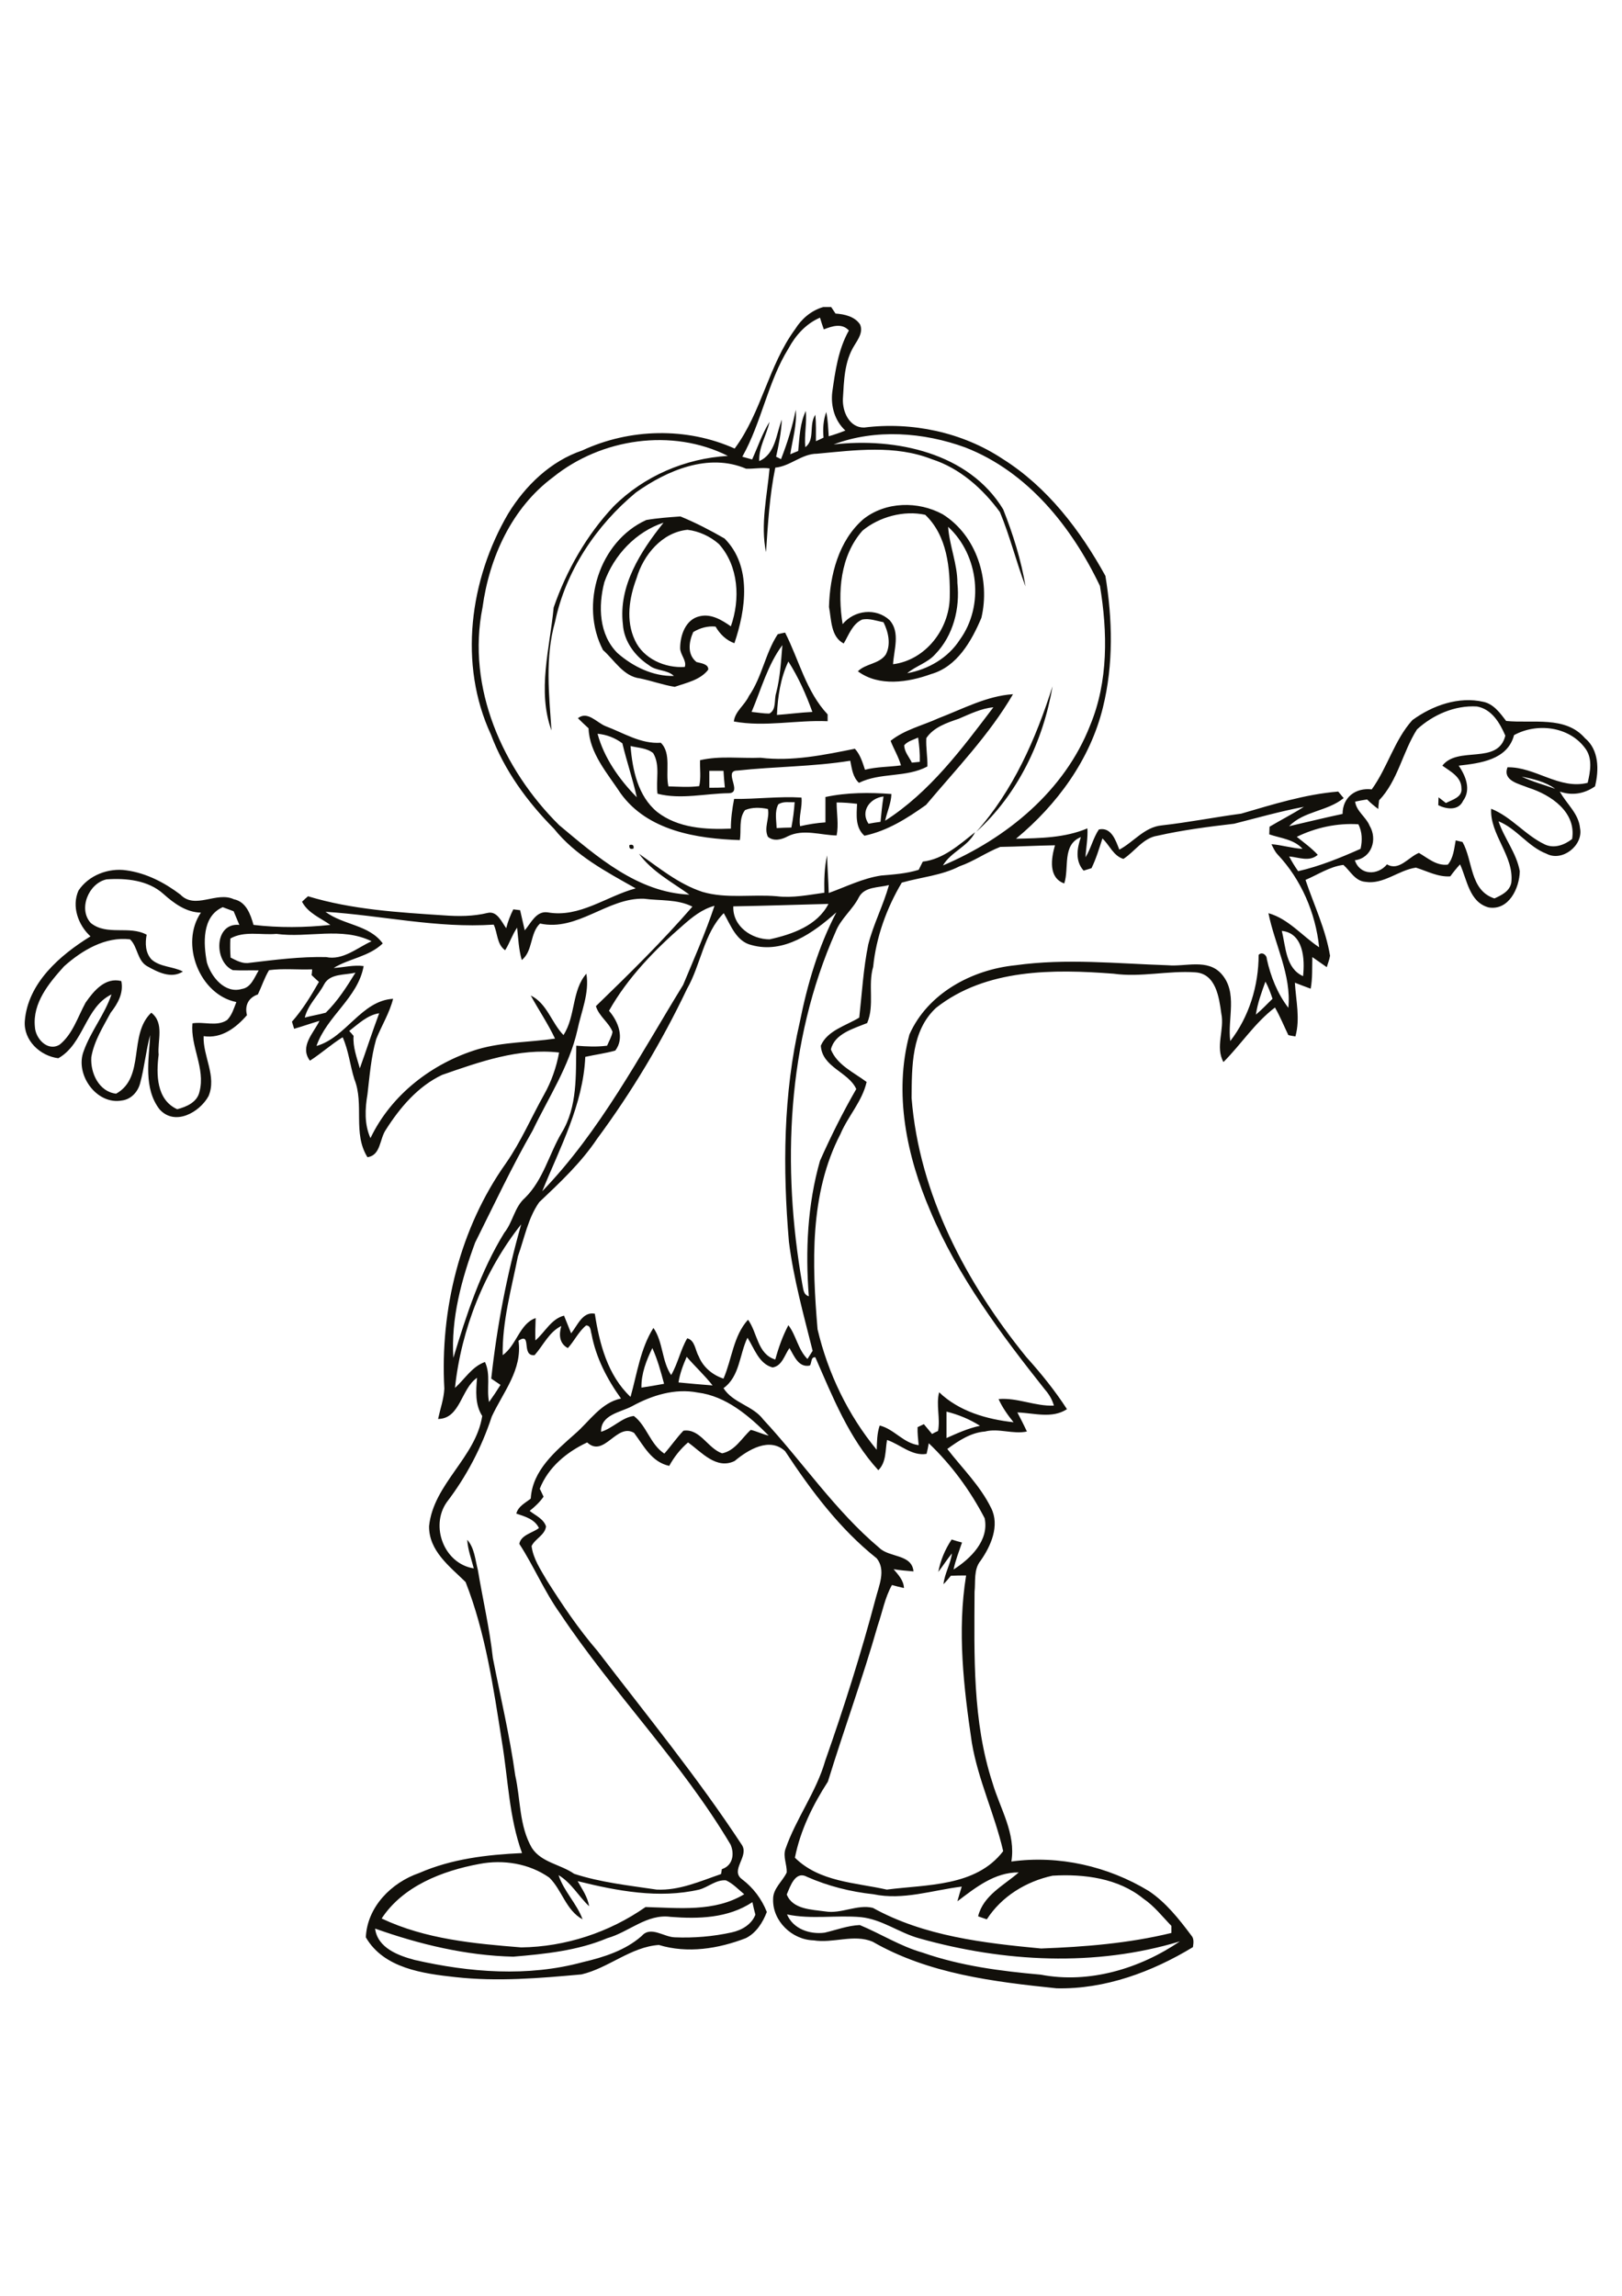 <?xml version="1.0" encoding="utf-8"?>
<!-- Generator: Adobe Illustrator 21.0.2, SVG Export Plug-In . SVG Version: 6.00 Build 0)  -->
<svg version="1.2" baseProfile="tiny" id="Layer_1" xmlns="http://www.w3.org/2000/svg" xmlns:xlink="http://www.w3.org/1999/xlink"
	 x="0px" y="0px" viewBox="0 0 595 842" overflow="scroll" xml:space="preserve">
<path fill="#12100B" d="M230.9,309.9c1.2-0.3,1.7,0.1,1.5,1.3C231.2,311.6,230.7,311.1,230.9,309.9 M285.5,295
	c-1.4,2.7-0.7,5.8-0.6,8.7c1.8-0.1,3.6-0.2,5.4-0.2c0.6-3.1,1-6.2,1.2-9.3C289.5,294.3,287.3,293.8,285.5,295 M318.6,302.1
	c1.5-0.3,2.9-0.5,4.4-0.7c0.3-3.1,0.6-6.2,1.1-9.3C319.1,292.7,315.5,297.5,318.6,302.1 M260.2,282.7c0,2.1,0,4.1,0,6.2
	c1.9,0,3.8,0,5.7-0.1c-0.2-2-0.4-4.1-0.5-6.1C263.7,282.7,261.9,282.7,260.2,282.7 M331.7,273.3c0,2.4,1.8,4.3,2.8,6.4
	c0.7-0.1,2.2-0.2,2.9-0.3c0.1-3-0.2-6-0.6-8.9C335.1,271.3,333,271.8,331.7,273.3 M219.2,269.1c2.4,8.9,8,16.8,14.4,23.3
	c-1.5-6.7-3.7-13.1-5.3-19.8C225.6,270.6,222.5,269.4,219.2,269.1 M351.7,263.6c-4.4,1.5-9.2,3.1-11.9,7.1
	c-0.2,3.5,0.5,6.9,0.4,10.4c-7.9,4.2-17.2,2.1-25.1,6c-2.3-2.1-2.6-5.2-3.2-8.1c-13.7,2.2-27.6,2.1-41.4,3.6c-5.4,0,2.1,8.1-3.1,8.3
	c-8.7,0.1-17.6,2.4-26.2,0.2c-0.7-4.9,1.1-10.4-1.6-14.9c-2.3-1.9-5.5-1.9-8.3-2.6c0.7,8.7,2.7,18.4,9.8,24.2
	c7.6,5.9,17.7,6.5,27,6.1c0-3.7,0.5-7.3,1.2-10.9c8.2,0.1,16.4-1,24.7-0.5c0.4,3.5-1.1,7-0.5,10.5c3.1-0.7,6.2-1.2,9.3-1.4
	c0-3.1,0-6.2,0-9.3c7.9-1.7,16.2-1.7,24.2-1.1c-0.1,3.4-1.6,6.5-2.3,9.8c16.4-10.5,28.1-26.3,39.7-41.6
	C360,259.8,355.9,261.8,351.7,263.6 M344.3,263.4c8.9-3.4,17.7-8.2,27.3-8.8c-8.7,14.9-20.8,27.4-31.9,40.6
	c-6.9,4.9-14.1,9.5-22.6,11.3c-3.4-3-2.9-7.6-2.7-11.7c-2.5-0.3-5-0.5-7.5-0.5c0,4,0.8,8.1,0,12.1c-5.9-0.1-12.2-2.5-17.9,0.3
	c-2.2,1.2-5.1,2-7.3,0.2c-1.6-3.3,0.7-6.8,0-10.2c-2.8-0.6-5.8-0.7-8.4,0.4c-2.4,3.1-1.3,7.4-1.9,11c-15.8-0.5-33.8-3.4-43.7-17.1
	c-4.8-7.3-11.5-14.8-11.8-23.9c-1.3-1.2-2.6-2.4-3.9-3.7c3.5-2.8,6.9,1.6,10.1,2.9c6.7,2.5,12.9,6.6,20.3,6.1c4,3.9,1.6,10.8,2.8,16
	c3.8,0.1,7.5,0.4,11.3-0.1c0.7-3.1,0.2-6.3,0.3-9.5c7.3-1.7,14.8-0.6,22.2-0.9c11.6,1.4,23.2-1,34.6-3.3c2,2.2,2.8,5,3.7,7.7
	c4.3-1.1,8.8-1,13.2-1.6c-0.9-3.2-2.6-5.9-3.8-9C331.8,267.6,338.4,266.1,344.3,263.4 M358.1,305.1c13.6-15.2,21.9-34.2,28-53.4
	C382.7,271.8,373.3,291.4,358.1,305.1 M285,262.2c4.3-0.3,8.6-0.9,13-1.1c-2.3-6.4-5.1-12.7-8.8-18.5
	C286.3,248.7,285.3,255.5,285,262.2 M275.7,261.1c2.2,0.2,4.3,0.6,6.5,0.6c2.7-1.4,1.7-5,2.5-7.5c1.5-5.7,1.8-11.7,2.3-17.6
	C281.6,243.8,279.2,252.9,275.7,261.1 M285.3,232.6c0.7-0.2,2.1-0.5,2.7-0.6c5.1,10,7.7,21.6,15.6,30c0,0.6,0,1.8,0,2.5
	c-11.4-0.5-23,2.2-34.4,0.1c0.4-3.7,4-6,5.5-9.3C279.6,248.2,280.7,239.6,285.3,232.6 M233.5,212.1c-2.7,7.2-4,15.5-0.6,22.7
	c3.1,6.8,11.1,10.3,18.3,9.8c0.8-2.3-1.7-4.5-1.7-6.9c0-4.7,2-10.6,7.2-11.7c4.2-1,8.1,1.4,11.4,3.7c3.5-9.9,2.9-22.1-4.4-30.2
	c-3.2-2.8-7.3-4.7-11.5-5.2C242.9,195.2,236,203.5,233.5,212.1 M221.7,213.5c-2.3,8.8-2,19.2,4.8,26c5.7,5,13.1,8.6,20.7,8.4
	c-2.5-2.4-6.4-1.7-9.1-3.9c-5.1-3.3-9.2-8.7-9.6-15c-1.7-14.1,6.5-26.8,14.9-37.3C233.3,195,225.2,203.6,221.7,213.5 M237.1,190.7
	c4.1-0.7,8.3-1,12.5-1.3c5.6,2.3,11,5.1,16.2,8.1c10.1,10.2,7.8,26,3.6,38.4c-3-1.1-5.3-3.3-6.9-6.1c-2.9-0.3-5.7,0.5-8.2,2
	c-1.6,3.6-2.3,8.2,1.2,11c1.5,0.4,4.5,0.7,4.3,2.8c-2.9,3.8-8,4.8-12.3,6.3c-4.3-0.7-8.4-2.2-12.7-3.1c-6.1-0.7-9.4-6.7-13.6-10.4
	C212.5,221.8,219.8,198.5,237.1,190.7 M347.8,193.2c0.5,7,3.4,13.6,3.4,20.6c1,9.3-1.5,19.3-8.1,26.1c-2.8,3.2-7.1,4.3-10.3,7
	c7.7-1.4,15-5.6,19.3-12.3C361.1,222.2,359.1,203.6,347.8,193.2 M316.4,194.6c-8.2,9.3-9.2,22.6-7.3,34.3c4.3-5.2,12.3-6.1,17.3-1.4
	c3.9,4.5,1.5,10.8,1.2,16.1c11.9-1.5,20.6-12.8,20.8-24.5c0.2-10.6-0.9-22.6-9-30.3C331.6,187.1,322.6,189.5,316.4,194.6
	 M316.7,190.4c8.2-6.5,20.1-6.7,29.1-1.8c12.5,7.8,17.5,24.1,14.2,38c-3.6,8.5-8.9,17.9-18.4,20.6c-8.5,3.1-19.2,4.7-26.9-1
	c2.9-2.9,7.7-2.6,10.2-6.1c2-3.7,1-8.3-0.8-11.9c-2.6-0.5-5.1-1.5-7.8-1c-3.6,1.6-4.9,5.6-6.8,8.8c-4.8-2.5-4.5-8.8-5.4-13.4
	C304.4,211,307.6,198.3,316.7,190.4 M288.7,702.1c2.3,5.4,8.4,7.4,13.8,6.7c4.3-1,8.4-2.6,12.9-2.8c7.7,3.2,14.9,7.8,23,10.1
	c14,4.9,28.7,6.8,43.4,8.1c17.7,3.4,36.3-2.2,51-12.2c-31,9.4-64.6,7.6-95.5-1.1c-7.4-2-13.7-7-21.5-7.8
	C306.9,702.3,297.6,704,288.7,702.1 M246,703c-8.7-1.2-15.3,5.6-23.2,7.8c-10.9,4.6-22.8,5.8-34.5,6.8c-17.3-0.4-34.4-4.5-50.7-10.3
	c0.9,7.1,8.5,9.9,14.5,11.5c20.2,4.6,41.5,6.3,61.7,0.8c7.7-1.8,15.6-4.3,21.6-9.6c3.3-3.8,8.1,0.4,12.1,0.5
	c7,0.3,14.1-0.3,20.9-1.8c3.7-0.8,7.3-2.9,8.7-6.5c-0.4-1.5-0.8-3.1-1.1-4.6C267.1,703.5,256.3,703.8,246,703 M351.2,697.3
	c0.5-1.8,1-3.6,1.6-5.4c-10.7,1.3-21.5,5.1-32.4,2.8c-8.4-0.9-16.7-3-24.4-6.4c-4.3-2.3-6.1,3.5-7.4,6.5c2.2,5.5,9.2,5.5,14.1,6.2
	c5.9,1,11.7-2.7,17.5-1.3c18.8,10.4,40.7,12.9,61.7,14.9c16.1-0.6,32.2-1.9,47.8-5.7c0-0.7,0-2,0-2.6c-3.3-3.4-6.3-7.3-10.3-10
	c-9.2-7.5-21.8-9.1-33.3-8.4c-9.7,2.1-18.7,7.6-24.1,16c-1.1-0.4-2.2-0.7-3.2-1.1c1.9-7.7,9.4-11.3,14.9-16.1
	C364.9,686.6,357.8,692.3,351.2,697.3 M140,703.6c16.1,7.6,33.8,9.2,51.2,10.6c16.2-0.2,32.3-5.5,45.6-14.8
	c12.2,0.3,25.3,1.9,36.2-4.7c-2.2-1.8-4.1-3.9-6.7-5.1c-3.6-0.3-6.5,2.5-9.8,3.4c-14.8,3.4-30.1,0.5-44.6-3.1
	c1.6,2.9,3.7,5.8,4.2,9.2c-3.9-3.7-6.5-8.6-11.2-11.4c1.9,5.9,6.7,10.4,8.8,16.2c-6.1-3.3-7.5-10.7-12.2-15.3
	c-7.4-5.2-16.9-6.7-25.7-5C162.3,686.1,147.8,691.7,140,703.6 M347.2,517.7c0,3.2,0,6.5,0,9.7c4-1.8,8-3.6,12.3-4.5
	C355.7,520.5,351.6,518.8,347.2,517.7 M231.9,515.7c-4.3,2.3-11.6,3.1-11.4,9.4c4.3-1.3,7.7-5.3,12-5.8c4.7,3.5,6,10.4,11.2,13.8
	c2.4-2.7,4.5-5.8,7-8.4c6.1-0.9,8.9,6.5,14.2,8.3c4.8-1,7.1-5.5,10.5-8.6c2.2,0.5,4.3,1.6,6.6,2.1c-7.2-7.2-15.6-14.5-26.1-15.8
	C247.6,509.1,239.2,511.7,231.9,515.7 M248.9,507c4.2,0.4,8.4,0.8,12.5,1.1c-2.9-3.7-6.4-6.9-9.5-10.5
	C250.6,500.6,249.4,503.7,248.9,507 M239.3,494.4c-2.2,4.5-4.1,9.4-4,14.5c2.8-0.4,5.5-0.9,8.3-1.4
	C242.4,503,241.2,498.6,239.3,494.4 M265.4,509.1c3.5,5.5,10.8,6.4,14.6,11.5c14.4,15.5,26.3,33.4,42.6,47.1
	c3.7,3.6,11.9,2.2,12.5,8.6c-2.4-0.2-4.9-0.4-7.3-0.8c1.7,2,3.7,4.1,3.8,6.9c-1.5-0.3-2.9-0.7-4.4-1.1c-2.6,4.6-3.5,9.9-5.2,14.8
	c-5.5,19.3-12.4,38.1-18.3,57.3c-5.5,8.5-10.1,17.8-12.1,27.9c9,8.9,22.1,9.1,33.7,11.7c14.6-1.9,32.7-1,42.7-14.1
	c-3.1-13.5-9.2-26.1-11.5-39.8c-3-20.2-5.4-41-2.1-61.3c-1.9,0-3.7,0-5.6,0.1c-0.9,1.1-1.7,2.1-2.7,3.1c0.4-3.9,2.6-7.4,3.1-11.3
	c-1.8,2.2-3.3,4.6-5,6.8c0.8-4.3,2.5-8.3,4.9-11.9c1.2,0.4,2.5,0.8,3.8,1.1c-1.1,3.3-2.4,6.5-3.1,9.9c6.3-4,13.1-10.7,11.4-18.8
	c-5.3-10.2-12.2-19.6-20.5-27.5c-0.2,1.3-0.5,2.6-0.8,3.9c-5.4,0.9-9.7-3.5-14.5-5.1c-0.7,3.8-0.2,8.1-3.2,11.1
	c-10.8-11.8-16.8-27-23.1-41.4c-1.7-0.3-1.3,2.1-2,3c-4.2,0.9-5.8-3.6-7.5-6.4c-1.8,2.5-2.7,6.6-6.2,7.1c-5-1.3-6.7-7-9.2-10.9
	C271.2,496.8,271.4,504.8,265.4,509.1 M196.1,497c-5.1,0.5-0.8-8.7-5.9-5.3c1.5,10.6-5.6,18.8-9.8,27.8c-3.7,11.3-9.3,22-16.5,31.4
	c-6.2,8.8-1,22.6,9.9,24.3c-0.9-3.5-2.2-6.9-2.4-10.5c2.7,3.1,2.9,7.3,3.9,11.1c1.8,10.8,4.3,21.4,5.5,32.3
	c2.8,14.3,6.2,28.5,8.2,43c2,8.8,1.4,18.5,6.1,26.6c3.5,5.4,10.5,6,15.5,9.5c9.8,3.2,20.2,4.3,30.3,5.8c8.3,0.4,16-3.1,23.6-5.7
	c0.1-0.4,0.2-1.3,0.3-1.8c4-1.3,4.7-5.5,3.2-9c-18-30.3-43-55.5-62.5-84.7c-5.8-8.1-9.6-17.3-15-25.6c0.6-3.3,4.9-4,7.2-5.8
	c-1.6-3.3-5.1-4.2-8.3-5.3c0.7-2.7,3.3-3.9,5.3-5.5c0.6-10.4,9.1-17.4,16.3-23.8c5.3-4.6,9.5-11.4,16.8-12.9
	c-5.1-7.1-9.2-15-10.8-23.6c-0.4-1.2-0.2-3.2-2-3.2c-2.8,2.3-4.3,5.7-6.7,8.3c-3.2-1.7-3.3-5-2.4-8.1
	C201.4,488.5,199.3,493.4,196.1,497 M166.9,509c3.6-3.2,6.2-7.8,11-9.5c2.2,4.6,0.5,9.8,1.5,14.7c1.5-2.1,2.9-4.2,4.2-6.3
	c-1.1-0.8-2.3-1.5-3.4-2.3c2.1-19.2,5.7-38.1,11-56.6C177.7,466,169.2,487.4,166.9,509 M128.1,378.1c0.4,0.4,1.2,1.3,1.6,1.8
	c-0.3,4.1,1.2,8,2.3,11.9c2.4-6.7,4.6-13.5,7.1-20.2C134.7,372.3,131.5,375.5,128.1,378.1 M460.7,372.1c2.2-1.8,4.1-3.9,6.1-5.8
	c-0.7-2.1-1.5-4.3-2.6-6.3C462.8,363.9,461.3,367.9,460.7,372.1 M118.9,361c-2.2,4.2-5.9,7.4-7.1,12.2c2.5-0.7,5.2-1.1,7.7-1.8
	c4.4-4.3,7.7-9.5,10.9-14.7C126.6,357.7,121.1,356.9,118.9,361 M84.5,344.2c-0.1,2.3-0.1,4.7,0.1,7c2.2,1.1,4.5,2.4,7,1.9
	c9.3-1.1,18.6-2.3,28-2.1c6.2,1.3,11.4-3.4,16.7-5.8c-11-5.4-23.3-1.1-34.9-2.7C95.7,343,89.6,341.3,84.5,344.2 M470.2,341.4
	c1.5,5.9,1.4,13.7,7.8,16.6C478.7,351.9,478.2,342.2,470.2,341.4 M252,362.7c-9.2,19.3-20.2,37.7-33,55c-5.9,8.8-13.6,16-21.2,23.2
	c-4.1,5.8-5.4,13.1-7.8,19.8c-2.4,12-5.8,24-5.6,36.3c5.1-3.6,6.2-11.6,12.1-13.6c-0.1,2.7-0.2,5.5-0.1,8.2c3.5-3,5.8-7.9,10.5-9.1
	c0.9,2.1,1.7,4.3,2.6,6.5c2.3-2.8,4.2-8.1,8.7-7.2c1.7,11,4.7,22.6,13.1,30.5c2.4-8.5,3.6-17.7,8.4-25.3c3.6,5.2,3,12.1,6.5,17.3
	c2.5-4.3,3.4-9.2,5.9-13.5c2.9,0.8,2.9,4.4,4.2,6.6c1.6,4,5.1,6.9,9.1,8.2c3.1-7.1,3.6-15.7,9-21.6c3.5,4.8,3.4,12.6,10,14.6
	c1.2-4.4,2.7-8.6,4.8-12.6c2.9,3.8,3.5,8.9,7,12.4c0.6-1,1.3-2,1.9-3c-3.3-13.2-7-26.4-8.7-40c-2.3-26.9-2.1-54.2,4-80.6
	c2.8-13.9,6.8-27.6,13.4-40.2c-8.4,7.5-19.3,15.3-31.1,12c-5.6-1.3-7.6-7.2-10.2-11.7C258.2,342.2,257.1,353.8,252,362.7
	 M250.7,339.2c-10.5,9.1-20.5,19.4-27.3,31.5c3.4,3.9,5.8,10,2.3,14.6c-3.6,1-7.4,1.5-11,2.3c-0.8,17.6-9.3,33.3-15.8,49.3
	c21.3-22.1,35.7-49.7,51.7-75.7c4-9.6,8.2-19.1,11.5-29C257.6,333.4,254,336.3,250.7,339.2 M75.9,353c1.6,5.3,6.6,11.5,12.8,9.7
	c3.4-0.5,4.6-4.2,6.2-6.8c-3.2-0.1-6.3,0.1-9.5-0.1c-7-3.1-6.9-17.5,2.4-16.6c-0.7-1.7-1.4-3.3-2.1-5c-1.3-0.5-2.7-1-4-1.5
	C74,336.1,74.6,346.1,75.9,353 M269,332.4c-0.3,7.3,6.7,12.1,13.3,12.1c8.2-1.8,17.5-5,21.6-13C292.3,331.8,280.7,332.2,269,332.4
	 M198.1,338.7c-3.8,3.6-2.5,10-6.7,13.4c-1.1-3.9-1.3-7.9-1.7-11.9c-1.8,2.6-2.7,5.6-4.4,8.3c-3.1-2.2-2.7-6.3-4.2-9.4
	c-20.8,1.4-41.2-3.4-61.7-4.7c6.5,4.9,16,4.7,21,11.6c-5.1,4.9-12.3,5.5-18,9c3.7-0.2,7.3-1.2,11-0.7c-2.1,11.7-13.5,18.3-17.3,29.3
	c10.9-3.1,16.4-16.6,28.1-17.3c-1.3,5.2-4.2,9.8-6.2,14.8c-1.9,6.6-2.4,13.5-3.2,20.2c-0.9,5.3-1.2,11,1.1,16.1
	c7.6-15.9,22.6-27.5,39.4-32.6c9.2-2.7,18.9-2.5,28.3-3.9c-2.6-5.5-6-10.5-8.9-15.8c6,2.9,7.6,10,12,14.5c4.5-6.9,3-16.4,8.4-22.5
	c1.2,7.1-1.9,13.9-3.3,20.7c-3,13.3-10.6,24.7-16.4,36.8c-7.7,13.4-14.2,27.3-21.1,41.1c-5,13.5-8.9,27.8-8,42.3
	c4.8-15.8,10-31.8,18.7-45.9c3.2-4,3.7-9.4,7.6-12.8c6.7-6.6,8.8-16,13.4-23.8c5.9-9.6,5.2-21.2,5.4-32c3.7,0.3,7.5,0.5,11.3,0
	c0.7-1.7,1.7-3.3,2-5.1c-1.4-3.5-5-5.7-6.1-9.4c12.2-11.8,24.3-23.7,35.4-36.5c-5.6-2.8-11.8-2.1-17.8-2.9
	C222.8,329.2,211.9,341.7,198.1,338.7 M315.1,329c-2.3,4.6-6.7,7.9-8.6,12.8c-17.9,40.3-19.7,86.1-12.2,129.1
	c0.4,1.7,0.3,3.9,2.4,4.5c-1.3-16.6-0.5-33.6,4.1-49.7c4-9,8.4-17.8,13.3-26.3c-2.8-6.3-12.5-7.9-13-15.9c2.4-5.6,9.2-7.3,14.1-10.3
	c1-8.9,1.5-18,3.3-26.8c1.9-7.5,5.5-14.3,7.6-21.8C322.3,325.6,317.2,325.1,315.1,329 M33.3,338.5c5.9,4.8,14.1,0.8,20.5,4.3
	c-0.6,3.1-0.5,6.6,1.8,9.1c3.2,2.8,7.8,2.5,11.5,4.4c-4.3,2.8-9.3,0.2-13.2-2c-3.6-2.1-3.4-7.2-6.2-9.8c-9-1.1-17.6,4-24.2,9.9
	c-5.5,6.1-11.6,13.4-10.7,22.2c0.2,4.3,4.7,9.2,9.1,6.5c4.8-3.9,6.6-10.1,9.5-15.4c3-4.3,7.2-9.4,13.1-7.9c0.9,4.4-1.3,8.3-3.9,11.6
	c-2.8,5.2-6.1,10.4-7.1,16.3c-0.4,5.8,2.8,12.7,9.1,13.4c10.8-6,4.4-21.7,12.9-29.7c4.9,3.8,2.2,10.3,2.7,15.4
	c-0.9,7.1-0.9,16.5,6.8,20c3.5-0.9,7.4-2.6,8.2-6.5c2.2-8.5-3.4-16.5-2.6-25c4.2-0.7,8.9,1.3,12.7-1.2c1.8-1.8,2.5-4.3,3.4-6.6
	c-13.5-2.7-20.8-21.4-13-32.8c-5.4-0.1-9.9-3.4-13.8-6.9c-5.6-5-13.6-5.8-20.8-5.3C32.5,323.9,28.6,333.4,33.3,338.5 M475.7,306.9
	c2.6,2.1,5.4,4.1,7.7,6.6c-3.1,2.7-7,0.9-10.5,0.6c1,1.9,2.1,3.7,3.3,5.4c7.9-1.8,15.5-4.9,22.9-8.2c0.7-3.1,0.6-6.2-0.8-9
	C490.5,301.8,482.7,303.5,475.7,306.9 M452.7,302.1c-9.4,1.1-18.8,2.3-28.1,4.4c-5.3,0.8-8.3,5.8-12.5,8.5c-3.7-1.1-5.1-5.1-7.7-7.5
	c-1.2,3.7-2.3,7.4-4,10.9c-1,0.3-1.9,0.6-2.9,0.9c-3.2-3.6-2.4-8.2-1-12.3c-7,2.8-4.2,11.3-6.1,17c-5.9-2.1-4.8-9.2-3.4-14
	c-6.7,0.1-13.4,0.5-20.1,0.6c-5.1,2-9.7,5.3-14.9,7.1c-6.6,3.4-14.2,4-21.2,6c-5.6,9.4-9.4,20-10.5,30.9c-2,6.7,0.6,14-2.2,20.6
	c-4.9,2-12,3.9-13.3,9.7c2.3,5.7,8.4,8.4,13.1,11.9c-1.6,7.1-6.8,12.5-9.6,19.1c-11.4,21.9-10.4,47.7-8.4,71.6
	c3.8,16.1,11.2,31.5,21.7,44.2c0.1-3,0.1-6,1.1-8.9c5.3,1.3,8.7,6.5,14.3,7.2c-0.2-2.2-0.5-4.4-0.4-6.6c0.6-0.3,1.7-0.8,2.3-1.1
	c1,1.2,2,2.4,3,3.6c0.7-0.4,1.5-0.8,2.2-1.1c0.9-4.7-0.8-9.5,0.4-14.2c7.3,7,17.4,9.9,27.3,11c-2.1-2.6-4.1-5.4-5.5-8.5
	c6.9-0.6,13.4,2.7,20.3,2.4c-0.6-2.2-1.8-4.2-3.3-5.9c-16.1-20.3-31.9-41.4-42-65.4c-8.7-20.2-13.5-43.2-7.7-64.8
	c6.7-15.1,22.9-23.8,38.9-25.4c18.6-2.6,37.3-0.6,55.9,0c6.5,0.6,14.5-2.5,19.6,3.1c6.2,6.9,2.2,16.5,3.3,24.7
	c6.9-8.9,10.4-20.3,10.4-31.6c1.2-1.3,3,0,3,1.5c1.4,6.4,3.9,12.7,7.9,17.9c1.2-12-5-23.2-7.3-34.7c7.4,2.1,12.4,8.4,18.6,12.5
	c-1.3-12.6-6.6-24.9-15.3-34.1c-1-1.1-1.6-2.5-2.2-3.7c3.8,0.3,7.6,1.5,11.4,1.7c-3.1-3.5-8.1-3.9-12.2-5.3c0-0.7,0.1-2.1,0.1-2.8
	c4.2-2.5,8.5-4.7,12.6-7.3C469.4,297.6,461,300,452.7,302.1 M558.2,284.8c3.9,1.9,8.2,3,12.3,4.5
	C566.9,286.7,562.5,285.7,558.2,284.8 M519.8,267.5c-5.3,8.3-7,18.8-13.9,26c-0.1,0.8-0.3,2.4-0.3,3.2c-1.5-1.1-2.8-2.2-4.1-3.5
	c-1.5,0.2-3,0.5-4.4,0.8c0.5,3.6,4,5.6,5.3,8.8c3,5,0.8,11.9-5.4,12.7c1.9,5.6,8.4,5.6,11.8,1.5c4.4,2.6,7.9-2.7,11.7-4.2
	c3.3,1.9,6.4,4.8,10.6,4.3c2.1-2.5,2.3-5.8,2.9-8.9c0.8,0.2,1.7,0.4,2.5,0.6c3.9,6.9,2.6,17.7,11.7,20.7c2.6-1.2,5.6-2.6,6.2-5.8
	c1.1-9.8-7.9-17.5-7.4-27.1c7.5,3,12.5,9.7,19.7,13.1c3.4,1.6,7.2,0.2,10-2c1.6-9.9-7.8-16.2-16-18.8c-3.3-1.4-9.6-2.5-7.7-7.5
	c10.2-0.2,19,8.3,29.4,5.7c1-4.2,1.9-9.1-1-12.8c-5.9-7.9-17.6-9.3-26-4.7c-2.4,9.1-12.4,10.3-20.3,11.2c2.6,3.8,4.6,8.8,1.6,12.9
	c-1.7,3.7-6.1,3.1-9.1,1.6c0-0.7,0.1-2.2,0.1-2.9c0.9,0.7,1.8,1.4,2.7,2.1c2.3-1.2,6.1-2.1,5.7-5.4c0-4.2-4.1-6.2-7-8.3
	c5.7-7.4,20.4-0.1,23.1-11c-2-4.6-4.9-9.7-10.4-10.7C533.6,258.6,525.6,262.2,519.8,267.5 M305.8,163c22.6-2.6,49.6,3,62.2,23.8
	c3.6,9.1,6.6,18.6,8.2,28.3c-3.4-9-5.7-18.4-9.4-27.3c-6.3-8.6-14.7-16.1-25-19.4c-13.5-5.3-28.1-3.3-42.1-2
	c-5.6,0-9.8,4.6-15.3,5.1c-2.1,10.2-2.7,20.6-3.4,31c-2.1-10.1,0.4-20.6,1.3-30.7c-2.9-0.4-5.8,0.2-8.6,0.1
	c-13.8-5.9-29,0.6-40.4,8.7c-14.6,12.1-25.8,28.8-29.7,47.5c-3.7,13-2.2,26.6-1.3,39.8c-5.3-14.6-0.6-30.2,0.8-45.1
	c4.7-13.6,12.1-26.6,22-37.1c11.1-11.1,26.3-17.6,41.9-18.5c-20.5-10.3-46.5-6.4-64.1,7.8c-15.1,11.2-23.4,29.4-25.9,47.8
	c-5.9,29.4,7.4,59.3,28.1,79.8c13.9,11.6,28.8,24.7,47.8,25.5c-6.4-4.6-13.8-8.5-18.5-15c7.4,5.2,14.5,11.1,23.3,14
	c8.9,2.6,18.2,0.8,27.3,1.6c5.8,0.7,11.6-0.5,17.4-1.3c-0.1-4.6,0-9.2,1-13.7c0.1,4.6,0.5,9.2,0.6,13.8c6.4-2.3,12.5-5.4,19.2-6.4
	c4.6-0.4,9.3-0.7,13.8-2.1c0.5-1,1-2,1.5-3c7.6-0.9,13.5-6.3,19.2-10.8c-2.6,5.3-8.9,7.2-11.8,12.2c23.3-9.9,44.6-27.3,54-51.4
	c6.7-16.1,6.4-34.2,3.6-51.1c-10.3-21.6-26.5-41.9-49.4-50.8C338.8,158.5,321.1,157.2,305.8,163 M289.3,127.7
	c-7.7,12.4-9.9,27.2-17,39.8c1.2,0.3,2.4,0.7,3.6,1c2.1-4.6,3.7-9.5,6.4-13.8c-1.1,4.9-4,9.3-3.8,14.4c6-2.6,6.2-9.9,8.3-15.2
	c-0.2,4.6-1.1,9.1-2.1,13.6c0.5,0.2,1.4,0.7,1.8,0.9c2.3-5.9,4.2-11.9,5.4-18.1c0.5,5.5-1.2,10.9-2,16.3c0.7-0.3,2.1-0.9,2.9-1.2
	c0.5-5,0.6-10.1,2.8-14.7c0.4,4.4-0.6,8.8-0.2,13.3c3.7-2.7,1.2-8.2,3.7-11.9c0.3,3.2,0.2,6.5,0.2,9.7c0.9-0.4,1.8-0.8,2.8-1.3
	c-0.3-3.2-0.1-6.4,1-9.4c0.6,2.9,0.7,5.9,0.9,8.9c2.1-0.6,4.1-1.3,6.1-2.1c-3.9-3.6-5.4-8.9-4.8-14.1c1.1-7.7,2.2-15.7,6.1-22.6
	c-2.6-2.8-6.1-1.6-9.2-0.4c-0.5-1.4-1-2.9-1.4-4.3C295.7,118.7,291.9,122.9,289.3,127.7 M302,112.6h2.9c0.5,0.8,1.1,1.6,1.6,2.4
	c3.3,0.2,7.1,1.1,9,4c1.2,2.8-0.7,5.4-2.1,7.7c-3.7,5.9-3.8,13-4.2,19.6c-0.2,4.7,2.4,10.6,7.8,10.5c17.5-2.2,36,1.7,50.8,11.5
	c16.4,10.3,28.5,26.2,37.7,42.9c2.6,15.9,3,32.4-0.9,48.2c-4.7,19.2-16.8,35.7-31.9,48.2c8.9-0.2,17.9-0.3,26.2-3.8
	c0.2,3.6-0.5,7.1-0.7,10.6c2-3.2,2.8-7.1,4.9-10.2c4.6-1,6.2,4.1,7.5,7.4c5.3-2.8,9.2-8.3,15.6-8.9c9.8-1.1,19.4-3,29.1-4.3
	c11.7-3.4,23.4-7.1,35.6-8.1c0.5,0.6,1.5,1.8,2,2.4c-6,4.9-14.6,4.7-20,10.3c6.5-1.5,13-3.1,19.6-4.5c0-6.1,4.8-9.7,10.7-9
	c5.8-8,8.3-18.1,14.9-25.4c7.4-5.4,17-8.8,26.1-6.7c3.7,0.8,6.1,4.1,8.3,7c9.7,1,21.7-2,28.9,6.3c5.2,4.3,5.2,11.7,3.7,17.7
	c-3.9,2.7-8.4,3.5-12.9,1.9c2.4,4.5,6.9,8,7.4,13.4c1.3,6.3-6.5,12.5-12.3,9.4c-6.8-2.6-10.9-9.2-17.6-11.9
	c2.1,6.3,6.6,11.6,7.8,18.3c-0.1,6.2-4,14.5-11.4,13.3c-7.1-1.9-7.9-10.1-10.5-15.8c-1.3,1.4-2.5,2.9-3.6,4.4
	c-4.5,0.3-8.4-1.9-12.6-3.2c-6.4,0.9-11.9,6.3-18.6,5.2c-3.7-0.3-5.5-4-8-6.2c-5,0.6-9.4,3.6-13.9,5.5c3.1,9.2,7.4,18.1,9,27.8
	c-0.2,1.4-0.8,2.8-1.2,4.2c-1.8-1.2-3.5-2.5-5.3-3.7c-0.1,3.9,0.1,7.8-0.6,11.6c-2-0.7-3.9-1.5-5.8-2.2c0.4,6.6,2,13.2,0.2,19.7
	c-0.6-0.1-2-0.3-2.6-0.5c-1.6-3.3-3-6.8-4.9-10.1c-7.4,5.6-12.4,13.5-18.9,20c-3.1-5.6,0.5-11.9-0.8-17.9c-0.8-5.9-2-14.5-9.5-15
	c-10-0.7-20,1.9-30,0.5c-22.1-1.7-46.8-1.9-65.1,12.5c-9.1,8.4-8.9,21.6-9,33.1c2.8,35.4,20.1,67.9,42.1,95
	c5.4,6,10.5,12.3,14.9,19.1c-5.5,3.6-12.1,1.4-18.2,1.2c1.2,2.3,2.4,4.6,3.5,7c-5.1,1.1-10.3-1.3-15.4,0c-5.2,0.4-9.7,3.4-13.8,6.4
	c5.5,7.1,12.1,13.5,16.1,21.7c3.2,6.4-0.1,13.9-3.9,19.3c-2.6,3.2-1.8,7.6-2.2,11.4c-0.1,23.4-0.8,47.5,6.6,70.1
	c2.8,9.5,8.6,18.5,6.9,28.8c17.4-2.4,35.4,1.7,50.4,10.8c6.3,4.2,11.1,10.3,15.6,16.3c1.1,1.2,0.8,2.9,0.6,4.3
	c-15,9.1-32.3,15.5-50,15.1c-23.1-2.4-47-5.3-67.5-17.1c-6.9-2.9-14.5,0.7-21.7-0.5c-7.9-0.2-15-7.1-14.8-15c-0.1-4,3.4-6.5,5-9.9
	c0.1-2.9-1.4-5.7-0.5-8.5c3.9-11.3,11.3-20.9,14.6-32.4c6.9-19.6,13.2-39.5,18.5-59.5c1.2-4.7,3.9-10.5,0.4-14.8
	c-13.6-10.8-24.1-24.9-33.6-39.3c-5.7-5.3-13.6-0.5-18.5,3.6c-6.7,3.3-12.2-3.3-17.1-6.8c-2.8,2.4-5.1,5.3-6.9,8.6
	c-6.5-1.4-9.3-7.3-12.9-12.1c-6.4-3.8-11,9.3-17.2,3.5c-7.5,3.5-14.3,9.1-17.4,17c0.5,0.9,0.9,1.9,1.4,2.9c-1.4,2-3.2,3.7-5.1,5.2
	c2.1,1.7,5.1,2.9,6,5.7c-0.4,3.2-4,4.5-5.3,7.2c0.6,4.7,3.3,8.6,5.6,12.6c5.7,9,11.6,17.8,18.6,25.9c18,23.5,36.8,46.5,53,71.2
	c2.6,4.2-4.5,9.2,0,12.5c4.1,3.1,7.2,7.2,9.1,12c-1.5,3.9-3.9,7.7-7.7,9.6c-10.1,3.9-21.4,5.7-31.9,2.5
	c-10.3,0.7-18.5,8.5-28.4,10.8c-15.4,1.4-30.8,2.7-46.2,1c-11.9-1.3-26.3-3.2-32.9-14.6c0.5-11.2,9.4-20.1,19.6-23.6
	c11.9-5.2,24.8-6.7,37.7-7.3c-4.8-13.1-5.1-27.3-7.4-41c-3.1-19.7-6-39.8-13.3-58.4c-5.8-5.7-13.5-11.4-13.4-20.5
	c1.6-15.5,17.1-25.1,19.5-40.4c-2.7-4.2-2.3-9.3-1.9-14c-5.9,4-6.1,15-14.3,15.1c0.8-3.7,2.1-7.3,2.3-11.1
	c-1.6-29,5.7-58.9,22.6-82.7c5.5-7.9,9.3-16.8,14-25.2c2.7-4.8,4.5-10,5.5-15.4c-14.8-1.7-29.1,3.4-42.9,8.2
	c-8.9,4.2-15.5,12-20.7,20.2c-2.3,3.4-1.8,9.3-6.7,10c-5.5-8.8-1.1-19.4-4.8-28.6c-1.6-5.1-2.1-10.5-4.3-15.4
	c-4.2,2.6-7.8,5.9-12,8.6c-3.9-5.2,1.3-10.1,3.5-14.6c-3.1,0.9-6.2,2-9.3,2.9c-0.3-0.9-0.5-1.7-0.8-2.6c3.9-4.4,7-9.5,9.9-14.6
	c-0.9-0.8-1.8-1.6-2.7-2.5c0.1-0.5,0.2-1.6,0.2-2.1c-5.3,0.2-10.6-0.4-15.8,0.3c-1.7,2.8-2.7,6-4.1,8.9c-3.5,1.2-4.9,4.1-4,7.6
	c-4,4.6-9.3,8.7-15.9,7.7c-0.3,7.4,4.9,14.7,1.8,22c-3.3,6-12.4,11.1-18,4.8c-5.9-7.7-3.9-18.2-3.4-27.2c-1.6,5.8-2.1,11.9-3.7,17.7
	c-0.8,3.1-3.3,5.9-6.7,6.3c-9.3,1.7-17.3-9.6-14-18.1c2.6-7.3,7.7-13.4,10.2-20.8c-9.7,4.7-10.1,18.1-19.5,23.4
	c-6.6-0.8-12.8-6.5-12.3-13.6c1.1-14,12.9-24.2,24.1-31.1c-4.5-4.1-7-11-4.4-16.8c3.7-5.6,11-8.4,17.6-7.4c7.3,1,14,4.5,19.8,8.9
	c5.4,5.6,13.2-1.3,19.6,1.7c4.5,0.9,6.1,5.5,7.2,9.4c9.4,1.1,18.8,1,28.2,0c-3.7-2.6-8.2-4.3-10.4-8.5c0.7-0.7,1.5-1.4,2.2-2
	c16.1,4.9,33.1,5.9,49.8,7c5.4,0.4,10.8,0.4,16.1-0.9c3.5-0.8,5.1,3.3,6.8,5.6c0.6-2.4,1.5-4.7,2.6-6.9c0.6,0.1,1.9,0.2,2.5,0.3
	c0.6,2.5,1.1,4.9,1.7,7.4c2.3-2.7,4.2-7.2,8.4-6.6c11.7,2.1,21.5-5.9,32.3-8.8c-10.8-6.1-22.1-12-30-21.9
	c-9.8-9.9-18.2-21.4-23.1-34.5c-12-25.8-7.8-56.9,6.3-81c6.3-10.3,15.6-19.3,27.2-23.2c17.4-8.1,38.3-8.6,55.9-0.7
	c9.9-13.3,12.4-30.5,22.2-43.8C294,117,297.5,113.9,302,112.6"/>
</svg>

